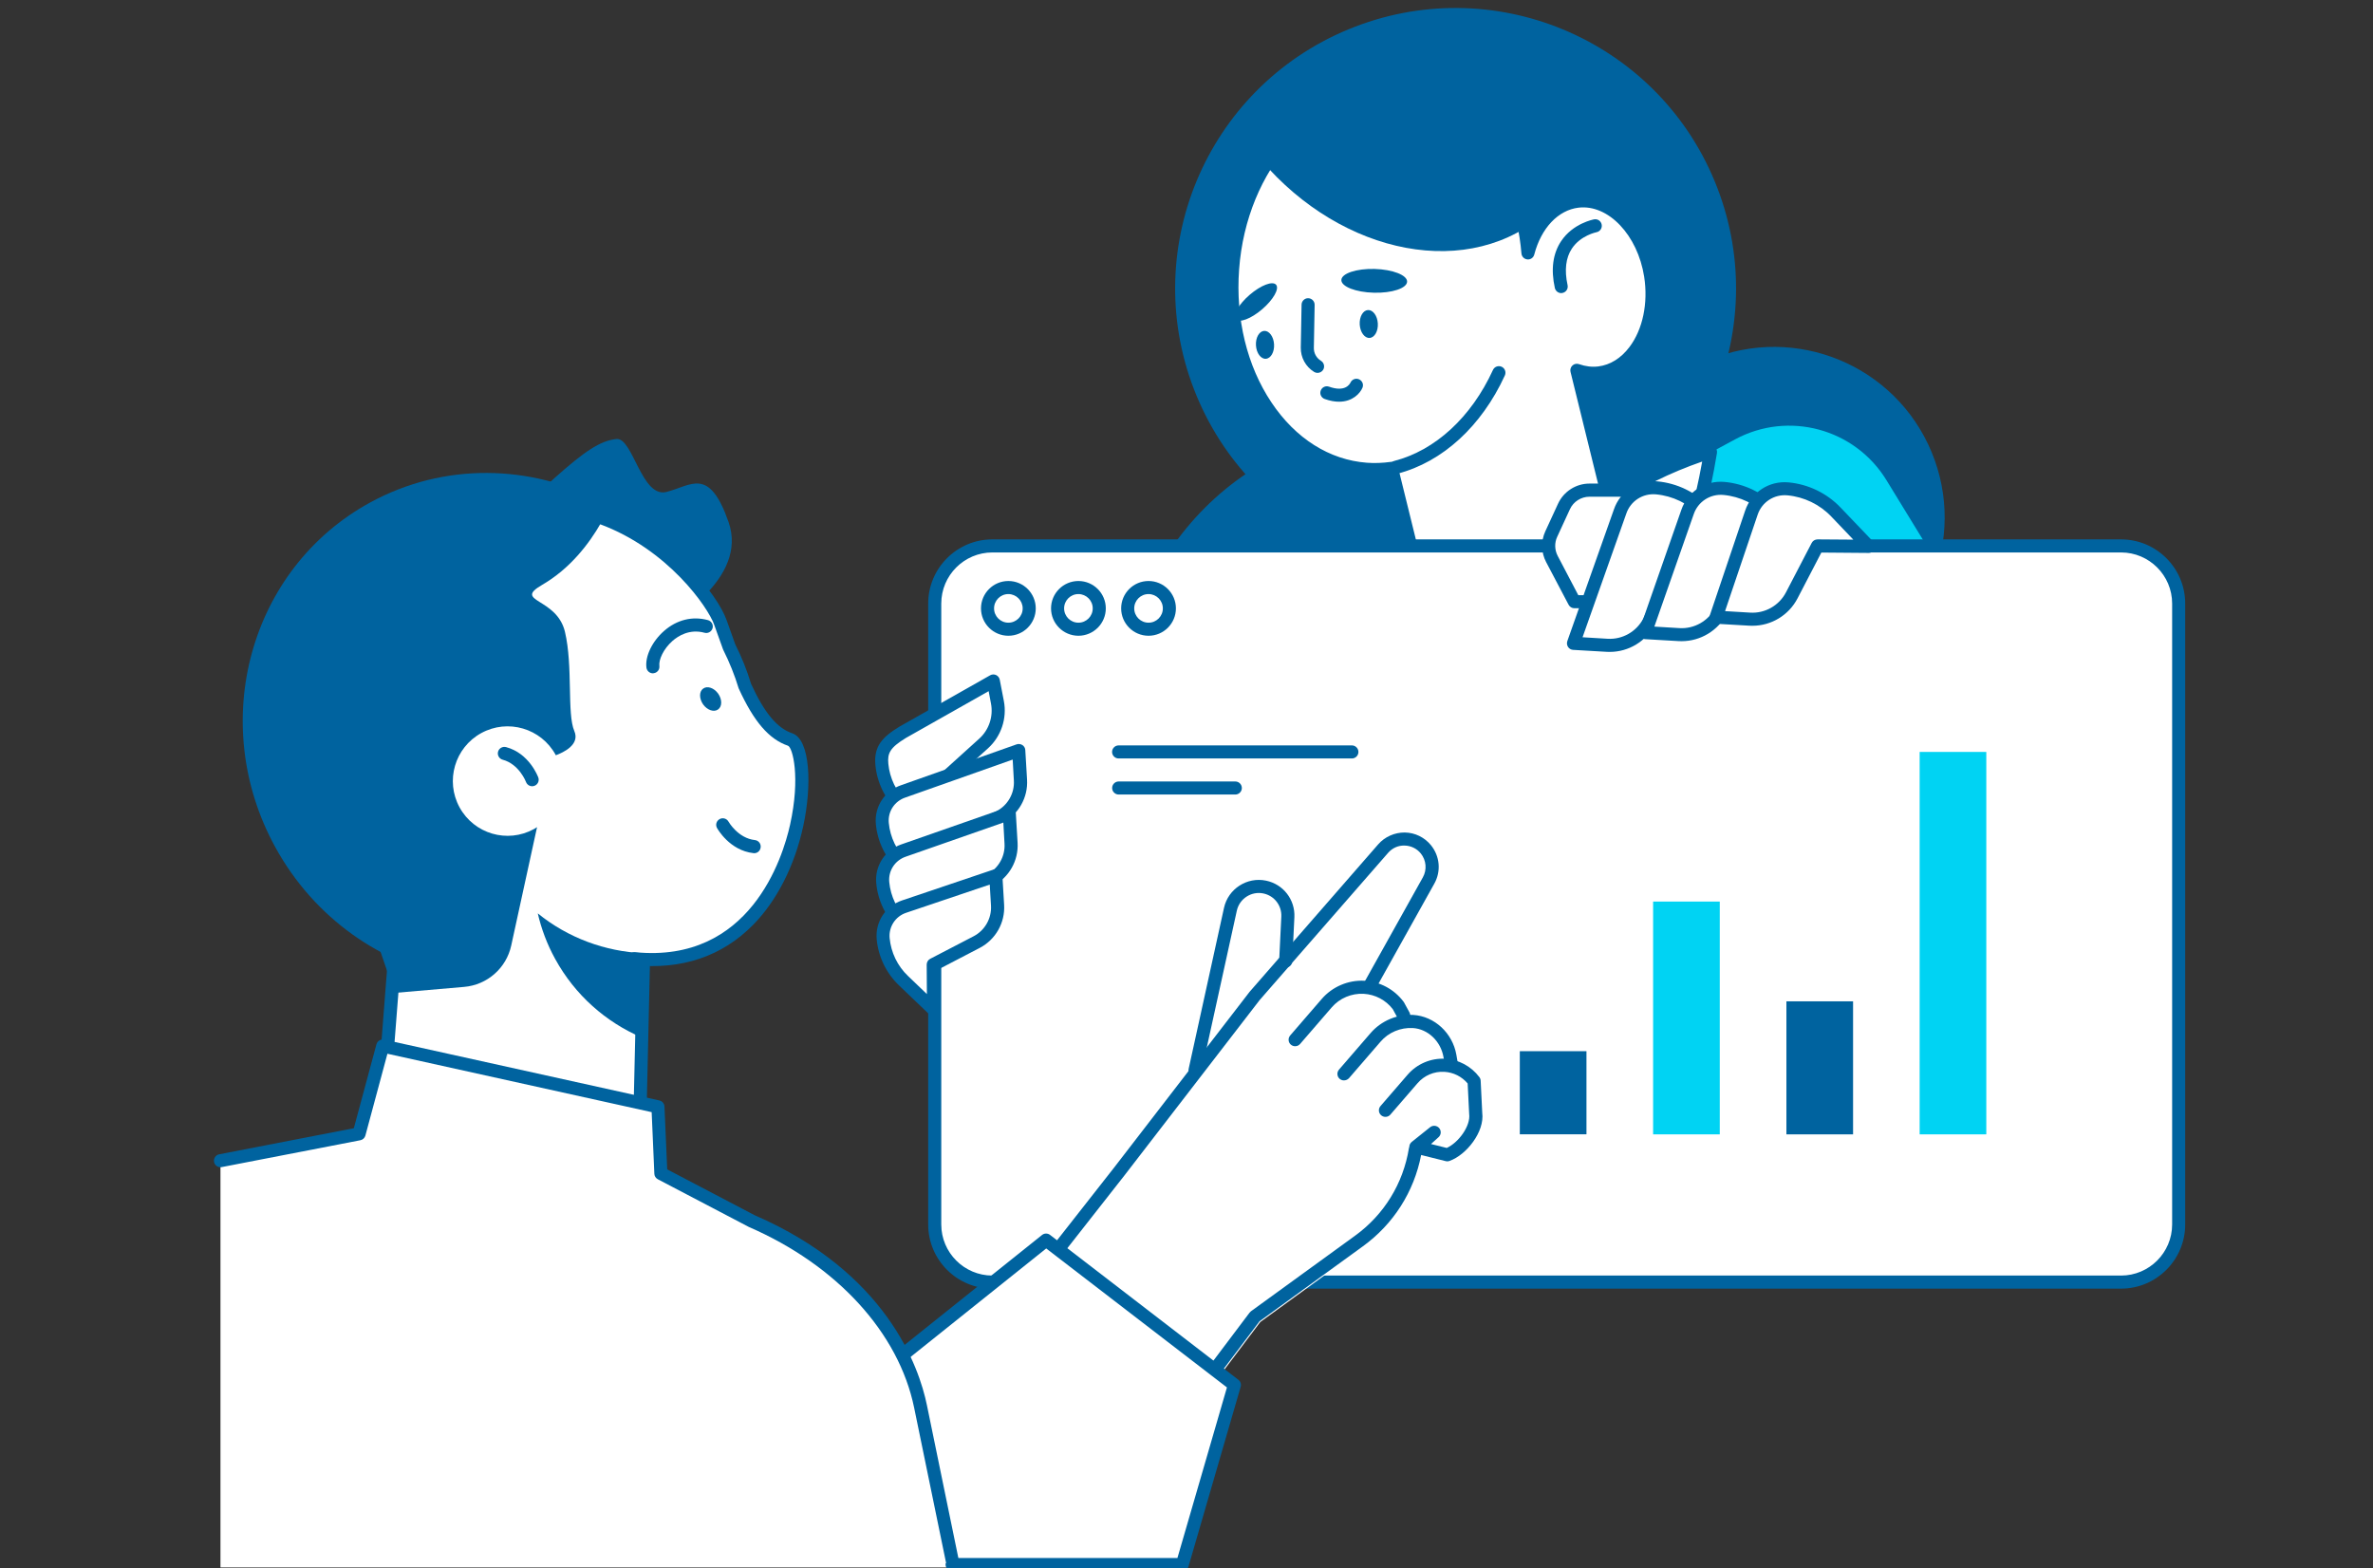 <?xml version="1.0" encoding="utf-8"?>
<!-- Generator: Adobe Illustrator 27.1.0, SVG Export Plug-In . SVG Version: 6.00 Build 0)  -->
<svg version="1.1" id="Calque_1" xmlns="http://www.w3.org/2000/svg" xmlns:xlink="http://www.w3.org/1999/xlink" x="0px" y="0px"
	 viewBox="0 0 363.16 239.98" style="enable-background:new 0 0 363.16 239.98;" xml:space="preserve">
<rect x="0" y="0" width="363.16" height="239.98" fill="#333333" stroke="none"/>
<style type="text/css">
	.st0{fill:#FFFFFF;}
	.st1{fill:#00639F;}
	.st2{fill:#6572FF;}
	.st3{fill:#66CCFF;}
	.st4{fill:#00D3F3;}
	.st5{fill:none;}
</style>
<g>
	<circle class="st1" cx="214.73" cy="108.05" r="42.9"/>
	
		<ellipse transform="matrix(0.924 -0.383 0.383 0.924 -9.673 109.913)" class="st1" cx="271.45" cy="79.27" rx="26.09" ry="26.09"/>
	<path class="st4" d="M197.15,104.18l68.37-36.93c8.16-4.41,18.34-1.67,23.18,6.24l13.09,21.37l-56.75,37.24L197.15,104.18z"/>
	
		<ellipse transform="matrix(0.924 -0.383 0.383 0.924 0.037 88.595)" class="st1" cx="222.72" cy="44.21" rx="42.9" ry="42.9"/>
	<g>
		<g>
			<path class="st0" d="M209.11,71.81c1.31,0.1,2.59,0.04,3.86-0.14l4.91,19.92l-12.33,5.96l-0.09,0.05
				c6.14,10.66,14.35,17.19,23.38,17.19c15.5,0,28.6-19.21,32.92-45.63c-5.41,1.7-10.65,4.16-15.54,7.43l-4.91-19.94
				c1.1,0.39,2.25,0.55,3.41,0.4c5.44-0.69,9.04-7.41,7.88-14.88c-1.07-6.9-6.07-12.01-11.14-11.41c-3.67,0.43-6.5,3.62-7.63,7.92
				c-1.11-13.4-9.51-24.04-20.45-24.85c-12.49-0.92-23.57,11.31-24.76,27.32C187.45,57.17,196.62,70.89,209.11,71.81z"/>
			<path class="st1" d="M228.85,115.79c-9.06,0-17.68-6.28-24.25-17.69c-0.13-0.23-0.17-0.51-0.1-0.77
				c0.07-0.26,0.24-0.48,0.48-0.61c0.02-0.01,0.12-0.07,0.14-0.07l11.6-5.61l-4.5-18.28c-1.07,0.1-2.13,0.12-3.17,0.04
				c-6.35-0.47-12.08-4.06-16.12-10.11c-3.99-5.97-5.87-13.65-5.28-21.61c1.22-16.53,12.8-29.19,25.83-28.24
				c10.19,0.75,18.55,9.77,20.86,21.98c1.64-2.86,4.14-4.71,7.02-5.05c5.61-0.66,11.1,4.83,12.25,12.25
				c0.71,4.56-0.27,9.15-2.63,12.27c-1.62,2.16-3.74,3.46-6.12,3.76c-0.72,0.09-1.44,0.08-2.17-0.02l4.18,16.97
				c4.51-2.87,9.42-5.15,14.61-6.78c0.33-0.1,0.69-0.03,0.95,0.2s0.39,0.57,0.33,0.92C258.21,97.12,244.58,115.79,228.85,115.79z
				 M206.88,98.03c6.12,10.18,13.89,15.77,21.97,15.77c14.19,0,27.07-17.66,31.65-43.16c-4.88,1.68-9.49,3.96-13.71,6.8
				c-0.27,0.18-0.61,0.22-0.92,0.1c-0.3-0.12-0.53-0.38-0.61-0.69l-4.91-19.94c-0.09-0.36,0.03-0.73,0.3-0.98
				c0.27-0.25,0.66-0.32,1-0.2c1,0.35,1.99,0.47,2.95,0.35c1.83-0.23,3.48-1.26,4.77-2.97c2.04-2.7,2.88-6.72,2.25-10.76
				c-0.99-6.37-5.49-11.11-10.04-10.57c-3.12,0.37-5.72,3.12-6.78,7.18c-0.12,0.47-0.56,0.79-1.05,0.74
				c-0.49-0.04-0.87-0.43-0.91-0.91c-1.09-13.11-9.3-23.18-19.53-23.94c-11.91-0.88-22.55,10.96-23.68,26.39
				c-0.55,7.52,1.2,14.75,4.95,20.35c3.69,5.53,8.88,8.8,14.61,9.23l0,0c1.19,0.09,2.41,0.04,3.64-0.13
				c0.51-0.07,0.99,0.25,1.11,0.75l4.91,19.92c0.11,0.46-0.11,0.93-0.54,1.14L206.88,98.03z"/>
		</g>
	</g>
	<path class="st1" d="M235.22,33.65c-0.22,0.17-0.44,0.34-0.67,0.5c-12.72,8.98-32.33,3.38-43.78-12.5
		c-0.13-0.18-0.25-0.36-0.38-0.54c3.72-4.17,8.47-7.04,13.92-8C216.98,10.88,229.44,19.66,235.22,33.65z"/>
	<g>
		<path class="st1" d="M213.6,72.52c-0.45,0-0.85-0.3-0.97-0.75c-0.14-0.53,0.18-1.08,0.72-1.22c6.3-1.62,11.82-6.7,15.13-13.93
			c0.23-0.5,0.82-0.72,1.33-0.49c0.5,0.23,0.72,0.82,0.49,1.33c-3.57,7.78-9.56,13.26-16.45,15.04
			C213.77,72.51,213.69,72.52,213.6,72.52z"/>
	</g>
	<path class="st1" d="M195.29,43.58c0.53,0.61-0.43,2.29-2.13,3.75c-1.7,1.46-3.51,2.14-4.03,1.53c-0.53-0.61,0.43-2.29,2.13-3.75
		C192.96,43.65,194.76,42.96,195.29,43.58z"/>
	<path class="st1" d="M215.34,43.11c-0.03,1-2.3,1.76-5.08,1.69c-2.78-0.07-5.01-0.94-4.98-1.95c0.03-1,2.3-1.76,5.08-1.69
		C213.14,41.24,215.37,42.11,215.34,43.11z"/>
	<g>
		<path class="st1" d="M201.63,57.07c-0.18,0-0.36-0.05-0.52-0.15c-1.29-0.79-2.07-2.22-2.04-3.73l0.12-6.57
			c0.01-0.55,0.48-1,1.02-0.98c0.55,0.01,0.99,0.47,0.98,1.02l-0.12,6.57c-0.02,0.82,0.39,1.56,1.09,1.99
			c0.47,0.29,0.62,0.91,0.33,1.38C202.29,56.91,201.96,57.07,201.63,57.07z"/>
	</g>
	<g>
		<path class="st1" d="M204.93,61.48c-0.65,0-1.38-0.12-2.21-0.42c-0.52-0.19-0.79-0.76-0.6-1.28c0.19-0.52,0.75-0.79,1.28-0.6
			c2.44,0.87,3.15-0.37,3.27-0.62c0.23-0.5,0.81-0.73,1.31-0.51c0.5,0.22,0.74,0.78,0.53,1.29C208.15,60.2,207,61.48,204.93,61.48z"
			/>
	</g>
	<g>
		<path class="st1" d="M238.93,44.86c-0.46,0-0.87-0.32-0.98-0.79c-0.63-2.86-0.3-5.26,0.96-7.16c1.82-2.73,4.92-3.31,5.05-3.34
			c0.54-0.1,1.06,0.26,1.16,0.81c0.1,0.54-0.26,1.06-0.8,1.16c-0.04,0.01-2.43,0.49-3.76,2.5c-0.94,1.42-1.16,3.31-0.66,5.6
			c0.12,0.54-0.22,1.07-0.76,1.19C239.07,44.85,239,44.86,238.93,44.86z"/>
	</g>
	<path class="st1" d="M194.98,52.69c0.07,1.18-0.49,2.17-1.26,2.22c-0.76,0.05-1.44-0.87-1.51-2.05c-0.07-1.18,0.49-2.17,1.26-2.22
		C194.24,50.6,194.91,51.52,194.98,52.69z"/>
	<path class="st1" d="M210.86,49.5c0.07,1.18-0.49,2.17-1.26,2.22c-0.76,0.05-1.44-0.87-1.51-2.05c-0.07-1.18,0.49-2.17,1.26-2.22
		C210.12,47.41,210.79,48.32,210.86,49.5z"/>
	<g>
		<path class="st0" d="M324.6,196.22H151.87c-4.87,0-8.82-3.95-8.82-8.82V92.37c0-4.87,3.95-8.82,8.82-8.82H324.6
			c4.87,0,8.82,3.95,8.82,8.82v95.03C333.42,192.27,329.47,196.22,324.6,196.22z"/>
		<path class="st1" d="M324.6,197.22H151.87c-5.41,0-9.82-4.4-9.82-9.82V92.37c0-5.41,4.4-9.82,9.82-9.82H324.6
			c5.41,0,9.82,4.4,9.82,9.82v95.03C334.42,192.81,330.01,197.22,324.6,197.22z M151.87,84.55c-4.31,0-7.82,3.51-7.82,7.82v95.03
			c0,4.31,3.51,7.82,7.82,7.82H324.6c4.31,0,7.82-3.51,7.82-7.82V92.37c0-4.31-3.51-7.82-7.82-7.82H151.87z"/>
	</g>
	<g>
		<path class="st1" d="M154.32,97.3c-2.31,0-4.19-1.88-4.19-4.19c0-2.31,1.88-4.19,4.19-4.19c2.31,0,4.19,1.88,4.19,4.19
			C158.51,95.42,156.63,97.3,154.32,97.3z M154.32,90.92c-1.21,0-2.19,0.98-2.19,2.19c0,1.21,0.98,2.19,2.19,2.19
			c1.21,0,2.19-0.98,2.19-2.19C156.51,91.91,155.52,90.92,154.32,90.92z"/>
	</g>
	<g>
		<path class="st1" d="M165.04,97.3c-2.31,0-4.19-1.88-4.19-4.19c0-2.31,1.88-4.19,4.19-4.19c2.31,0,4.19,1.88,4.19,4.19
			C169.23,95.42,167.35,97.3,165.04,97.3z M165.04,90.92c-1.21,0-2.19,0.98-2.19,2.19c0,1.21,0.98,2.19,2.19,2.19
			c1.21,0,2.19-0.98,2.19-2.19C167.23,91.91,166.25,90.92,165.04,90.92z"/>
	</g>
	<g>
		<path class="st1" d="M175.77,97.3c-2.31,0-4.19-1.88-4.19-4.19c0-2.31,1.88-4.19,4.19-4.19c2.31,0,4.19,1.88,4.19,4.19
			C179.96,95.42,178.08,97.3,175.77,97.3z M175.77,90.92c-1.21,0-2.19,0.98-2.19,2.19c0,1.21,0.98,2.19,2.19,2.19
			c1.21,0,2.19-0.98,2.19-2.19C177.96,91.91,176.98,90.92,175.77,90.92z"/>
	</g>
	<g>
		<path class="st0" d="M142.62,120.94l0.05,6.88l-4.6-4.4c-1.78-1.7-2.88-3.98-3.11-6.43h0c-0.2-2.18,0.57-3.31,3.19-4.91
			l13.87-7.85l0.63,3.26c0.45,2.33-0.36,4.72-2.11,6.3L142.62,120.94z"/>
		<path class="st1" d="M142.68,128.82c-0.25,0-0.5-0.1-0.69-0.28l-4.6-4.4c-1.95-1.87-3.17-4.37-3.42-7.06
			c-0.27-2.87,1.08-4.28,3.66-5.86l13.9-7.87c0.28-0.16,0.62-0.17,0.91-0.04c0.29,0.14,0.5,0.4,0.56,0.72l0.63,3.26
			c0.51,2.65-0.42,5.42-2.42,7.23l-7.58,6.85l0.05,6.43c0,0.4-0.23,0.77-0.6,0.93C142.95,128.79,142.81,128.82,142.68,128.82z
			 M151.3,105.78l-12.66,7.16c-2.45,1.5-2.84,2.34-2.69,3.95c0.21,2.21,1.2,4.27,2.81,5.8l2.89,2.77l-0.03-4.51
			c0-0.29,0.12-0.56,0.33-0.75l7.91-7.15c1.49-1.34,2.18-3.4,1.8-5.37L151.3,105.78z"/>
	</g>
	<g>
		<path class="st0" d="M142.69,129.99l0.05,6.88l-4.6-4.4c-1.78-1.7-2.88-3.98-3.11-6.43l0,0c-0.2-2.18,1.12-4.21,3.19-4.91
			l17.68-6.25l0.27,4.53c0.14,2.34-1.11,4.55-3.19,5.63L142.69,129.99z"/>
		<path class="st1" d="M142.75,137.86c-0.25,0-0.5-0.1-0.69-0.28l-4.6-4.4c-1.95-1.87-3.17-4.37-3.42-7.06
			c-0.25-2.65,1.34-5.1,3.87-5.95l17.67-6.25c0.3-0.1,0.62-0.06,0.89,0.11c0.26,0.17,0.43,0.46,0.44,0.77l0.27,4.53
			c0.16,2.73-1.3,5.31-3.73,6.58l-9.74,4.7l0.05,6.24c0,0.4-0.23,0.77-0.6,0.93C143.01,137.84,142.88,137.86,142.75,137.86z
			 M154.98,116.25l-16.43,5.81c-1.66,0.56-2.69,2.15-2.53,3.88c0.21,2.21,1.2,4.27,2.81,5.8l2.89,2.77l-0.03-4.51
			c0-0.39,0.22-0.74,0.56-0.91l10.28-4.96c1.7-0.89,2.75-2.73,2.63-4.67L154.98,116.25z"/>
	</g>
	<g>
		<path class="st0" d="M142.76,139.03l0.05,6.88l-4.6-4.4c-1.78-1.7-2.88-3.98-3.11-6.43l0,0c-0.2-2.18,1.12-4.21,3.19-4.91
			l16.18-5.65l0.27,4.53c0.14,2.34-1.11,4.55-3.19,5.63L142.76,139.03z"/>
		<path class="st1" d="M142.81,146.91c-0.25,0-0.5-0.1-0.69-0.28l-4.6-4.4c-1.95-1.87-3.17-4.37-3.42-7.06
			c-0.25-2.65,1.34-5.1,3.87-5.95l16.17-5.65c0.3-0.1,0.62-0.06,0.88,0.11c0.26,0.17,0.43,0.46,0.44,0.77l0.27,4.53
			c0.16,2.73-1.3,5.31-3.73,6.58l-8.23,4.09l0.05,6.25c0,0.4-0.23,0.77-0.6,0.93C143.08,146.88,142.95,146.91,142.81,146.91z
			 M153.55,125.89l-14.93,5.22c-1.65,0.56-2.69,2.15-2.53,3.88c0.21,2.21,1.2,4.27,2.81,5.8l2.89,2.77l-0.03-4.51
			c0-0.38,0.21-0.73,0.55-0.9l8.78-4.36c1.71-0.89,2.76-2.73,2.64-4.68L153.55,125.89z"/>
	</g>
	<g>
		<path class="st0" d="M142.83,147.63l0.05,6.88l-4.6-4.4c-1.78-1.7-2.88-3.98-3.11-6.43l0,0c-0.2-2.18,1.12-4.21,3.19-4.91
			l14.04-4.74l0.27,4.53c0.14,2.34-1.11,4.55-3.19,5.63L142.83,147.63z"/>
		<path class="st1" d="M142.88,155.5c-0.25,0-0.5-0.1-0.69-0.28l-4.6-4.4c-1.95-1.87-3.17-4.37-3.42-7.06
			c-0.25-2.65,1.34-5.1,3.87-5.95l14.04-4.74c0.3-0.1,0.62-0.06,0.88,0.12c0.26,0.17,0.42,0.46,0.44,0.77l0.27,4.53
			c0.16,2.73-1.3,5.31-3.73,6.58l-6.09,3.17l0.05,6.26c0,0.4-0.23,0.77-0.6,0.93C143.15,155.48,143.01,155.5,142.88,155.5z
			 M151.47,135.38l-12.8,4.32c-1.64,0.55-2.68,2.15-2.52,3.87c0.21,2.21,1.2,4.27,2.81,5.8l2.89,2.77l-0.03-4.51
			c0-0.38,0.21-0.72,0.54-0.89l6.64-3.45c1.73-0.9,2.77-2.74,2.66-4.68L151.47,135.38z"/>
	</g>
	<path class="st5" d="M283.51,132.91c5.1-25.49,10.2-50.99,15.3-76.48L283.51,132.91z"/>
	<g>
		<path class="st0" d="M253.55,80.07l-2.24-3.21c-0.8-1.15-2.12-1.84-3.52-1.84h-4.54c-1.68,0-3.2,0.97-3.9,2.5l-1.95,4.23
			c-0.56,1.21-0.52,2.62,0.1,3.8l3.45,6.55h5.97c1.52,0,2.93-0.8,3.7-2.11l3.11-5.27C254.58,83.26,254.51,81.45,253.55,80.07z"/>
		<path class="st1" d="M246.91,93.09h-5.97c-0.37,0-0.71-0.21-0.88-0.53l-3.45-6.55c-0.76-1.45-0.81-3.2-0.12-4.69l1.95-4.23
			c0.86-1.87,2.75-3.08,4.81-3.08h4.54c1.73,0,3.35,0.85,4.34,2.27l2.24,3.21c1.18,1.7,1.27,3.94,0.21,5.72l-3.11,5.27
			C250.52,92.09,248.78,93.09,246.91,93.09z M241.54,91.09h5.37c1.16,0,2.25-0.62,2.84-1.62l3.11-5.27c0.65-1.11,0.6-2.51-0.13-3.56
			l0,0l-2.24-3.21c-0.62-0.88-1.63-1.41-2.7-1.41h-4.54c-1.28,0-2.46,0.75-2.99,1.91l-1.95,4.23c-0.43,0.92-0.4,2.01,0.08,2.92
			L241.54,91.09z"/>
	</g>
	<g>
		<path class="st0" d="M258.04,83.4l7.84,0.06l-5.02-5.25c-1.94-2.03-4.54-3.29-7.33-3.55l0,0c-2.48-0.23-4.8,1.27-5.6,3.64
			l-7.13,20.15l5.16,0.3c2.67,0.16,5.18-1.27,6.42-3.64L258.04,83.4z"/>
		<path class="st1" d="M246.36,99.77c-0.15,0-0.3,0-0.46-0.01l-5.16-0.3c-0.31-0.02-0.6-0.18-0.77-0.45
			c-0.17-0.26-0.21-0.59-0.11-0.89l7.13-20.15c0.95-2.8,3.69-4.58,6.64-4.3c3.03,0.28,5.86,1.65,7.96,3.85l5.02,5.25
			c0.28,0.29,0.35,0.72,0.19,1.09c-0.16,0.37-0.52,0.6-0.92,0.6c0,0,0,0-0.01,0l-7.21-0.06l-5.38,11.15
			C251.92,98.16,249.25,99.77,246.36,99.77z M242.19,97.53l3.83,0.23c2.27,0.14,4.42-1.08,5.47-3.1l5.65-11.69
			c0.17-0.35,0.52-0.57,0.9-0.57c0,0,0,0,0.01,0l5.47,0.04l-3.38-3.54c-1.77-1.85-4.15-3-6.7-3.24c-2.04-0.19-3.91,1.03-4.56,2.96
			L242.19,97.53z"/>
	</g>
	<g>
		<path class="st0" d="M268.35,83.47l7.84,0.06l-5.02-5.25c-1.94-2.03-4.54-3.29-7.33-3.55l0,0c-2.48-0.23-4.8,1.27-5.6,3.64
			l-6.44,18.44l5.16,0.3c2.67,0.16,5.18-1.27,6.42-3.64L268.35,83.47z"/>
		<path class="st1" d="M257.36,98.13c-0.15,0-0.3,0-0.46-0.01l-5.16-0.3c-0.31-0.02-0.6-0.18-0.77-0.44
			c-0.17-0.26-0.22-0.59-0.11-0.88l6.44-18.44c0.95-2.81,3.67-4.58,6.64-4.3c3.03,0.28,5.86,1.65,7.96,3.85l5.02,5.25
			c0.28,0.29,0.35,0.72,0.2,1.09c-0.16,0.37-0.52,0.6-0.92,0.6c0,0,0,0-0.01,0l-7.21-0.06l-4.7,9.45
			C262.92,96.52,260.24,98.13,257.36,98.13z M253.18,95.9l3.84,0.23c2.26,0.14,4.42-1.08,5.47-3.1l4.97-9.99
			c0.17-0.34,0.52-0.55,0.9-0.55c0,0,0,0,0.01,0l5.47,0.04l-3.38-3.54c-1.77-1.85-4.15-3-6.7-3.24c-2.03-0.19-3.91,1.03-4.56,2.96
			L253.18,95.9z"/>
	</g>
	<g>
		<path class="st0" d="M278.15,83.55l7.84,0.06l-5.02-5.25c-1.94-2.03-4.54-3.29-7.33-3.55l0,0c-2.48-0.23-4.8,1.27-5.6,3.64
			l-5.4,16l5.16,0.3c2.67,0.16,5.18-1.27,6.42-3.64L278.15,83.55z"/>
		<path class="st1" d="M268.19,95.77c-0.15,0-0.31,0-0.46-0.01l-5.16-0.3c-0.31-0.02-0.6-0.18-0.77-0.44
			c-0.17-0.26-0.22-0.58-0.12-0.88l5.4-16c0.95-2.82,3.68-4.59,6.64-4.31c3.03,0.28,5.86,1.65,7.96,3.85l5.02,5.25
			c0.28,0.29,0.35,0.72,0.2,1.09c-0.16,0.37-0.52,0.6-0.92,0.6c0,0,0,0-0.01,0l-7.23-0.06l-3.65,7.02
			C273.75,94.16,271.08,95.77,268.19,95.77z M264,93.53l3.85,0.23c2.26,0.14,4.42-1.08,5.47-3.1l3.94-7.57
			c0.17-0.33,0.5-0.53,0.9-0.54l5.47,0.04l-3.38-3.54c-1.77-1.85-4.15-3-6.7-3.24c-2.04-0.19-3.91,1.03-4.56,2.96L264,93.53z"/>
	</g>
	<rect x="232.59" y="160.88" class="st1" width="10.2" height="12.72"/>
	<rect x="252.99" y="137.98" class="st4" width="10.2" height="35.63"/>
	<rect x="273.39" y="153.25" class="st1" width="10.2" height="20.36"/>
	<rect x="293.78" y="115.08" class="st4" width="10.2" height="58.53"/>
	<g>
		<path class="st1" d="M206.89,116.08h-35.7c-0.55,0-1-0.45-1-1c0-0.55,0.45-1,1-1h35.7c0.55,0,1,0.45,1,1
			C207.89,115.63,207.45,116.08,206.89,116.08z"/>
	</g>
	<g>
		<path class="st1" d="M189.05,121.6H171.2c-0.55,0-1-0.45-1-1c0-0.55,0.45-1,1-1h17.85c0.55,0,1,0.45,1,1
			C190.05,121.15,189.6,121.6,189.05,121.6z"/>
	</g>
</g>
<g>
	<path class="st0" d="M226.74,165.41c-0.01-0.23-0.09-0.45-0.23-0.63c-0.86-1.14-2.02-1.98-3.33-2.45l-0.16-0.92
		c-0.59-3.39-3.39-6.01-6.73-6.22c-0.49-0.03-0.98,0-1.46,0.06c0.04-0.02,0.09-0.03,0.13-0.06c0.51-0.38,0.61-1.1,0.23-1.61
		l-0.27-0.37c-0.96-1.28-2.26-2.22-3.72-2.76l8.45-15.12c1.09-1.96,0.88-4.34-0.54-6.07c-1.01-1.24-2.51-1.96-4.11-1.99
		c-1.56-0.02-3.12,0.65-4.17,1.86l-12.76,14.63l0.17-3.38c0.14-2.77-1.73-5.18-4.44-5.75c-2.99-0.62-5.96,1.29-6.61,4.28
		l-5.41,24.64c-0.02,0.11-0.03,0.22-0.02,0.32l-11.34,14.71l-11.95,15.23c-0.19,0.25-0.28,0.57-0.23,0.88
		c0.05,0.31,0.22,0.59,0.48,0.77l24.92,17.29c0.2,0.14,0.43,0.2,0.65,0.2c0.35,0,0.69-0.16,0.92-0.46l7.66-10.16l15.8-11.47
		c4.72-3.43,7.89-8.42,8.98-14.13l4.5,0.21c0.15,0.01,0.3-0.02,0.44-0.07c2.78-0.99,4.55-3.64,4.4-6.58L226.74,165.41z"/>
	<g>
		<path class="st1" d="M182.89,164.79c-0.07,0-0.14-0.01-0.22-0.02c-0.54-0.12-0.88-0.65-0.76-1.19l5.41-24.64
			c0.64-2.91,3.53-4.77,6.44-4.16c2.64,0.55,4.46,2.91,4.33,5.6l-0.33,6.77c-0.03,0.55-0.5,0.97-1.05,0.95
			c-0.55-0.03-0.98-0.5-0.95-1.05l0.33-6.77c0.08-1.7-1.07-3.19-2.74-3.54c-1.84-0.39-3.67,0.8-4.07,2.64l-5.41,24.64
			C183.77,164.47,183.35,164.79,182.89,164.79z"/>
	</g>
	<g>
		<path class="st1" d="M184.28,212.81c-0.2,0-0.4-0.06-0.57-0.18l-24.92-17.29c-0.23-0.16-0.38-0.4-0.42-0.67
			c-0.04-0.27,0.03-0.55,0.2-0.77l11.95-15.23l20.72-26.88l19.68-22.57c1.02-1.17,2.53-1.82,4.06-1.81c1.56,0.02,3.01,0.73,4,1.93
			c1.38,1.69,1.59,4.01,0.52,5.91l-9.12,16.34c-0.27,0.48-0.88,0.65-1.36,0.39c-0.48-0.27-0.66-0.88-0.39-1.36l9.12-16.34
			c0.66-1.18,0.53-2.62-0.32-3.67c-0.61-0.75-1.51-1.18-2.48-1.2c-0.99-0.03-1.88,0.39-2.52,1.12l-19.65,22.52l-20.69,26.84
			l-11.3,14.4l23.26,16.14l7.18-9.53c0.06-0.08,0.13-0.15,0.21-0.21l15.94-11.57c4.44-3.22,7.36-7.98,8.24-13.39
			c0.01-0.08,0.03-0.15,0.06-0.22c0.01-0.29,0.14-0.56,0.38-0.75l2.8-2.24c0.42-0.34,1.04-0.28,1.39,0.13
			c0.35,0.41,0.31,1.03-0.09,1.39l-1.16,1.05l2.41,0.6c1.77-0.8,3.68-3.34,3.43-5.21l-0.23-4.66c-0.9-1.06-2.18-1.7-3.57-1.78
			c-1.57-0.09-3.08,0.56-4.1,1.74l-4.16,4.81c-0.36,0.42-0.99,0.46-1.41,0.1c-0.42-0.36-0.46-0.99-0.1-1.41l4.16-4.81
			c1.42-1.64,3.55-2.55,5.72-2.43c2.08,0.12,3.99,1.14,5.25,2.81c0.12,0.16,0.19,0.35,0.2,0.55l0.24,4.9
			c0.39,2.92-2.42,6.46-5.01,7.38c-0.19,0.07-0.39,0.08-0.58,0.03l-3.76-0.94c-1.09,5.64-4.24,10.58-8.91,13.97l-15.82,11.48
			l-7.67,10.18C184.88,212.67,184.58,212.81,184.28,212.81z"/>
	</g>
	<g>
		<path class="st1" d="M198.2,160.12c-0.23,0-0.46-0.08-0.65-0.24c-0.42-0.36-0.46-0.99-0.1-1.41l4.84-5.6
			c1.62-1.87,4.06-2.9,6.52-2.77c2.37,0.13,4.55,1.3,5.98,3.2c0.03,0.04,0.05,0.08,0.08,0.12l0.82,1.5c0.27,0.48,0.09,1.09-0.4,1.36
			c-0.49,0.27-1.09,0.09-1.36-0.4l-0.78-1.43c-1.07-1.4-2.69-2.25-4.45-2.35c-1.86-0.1-3.69,0.67-4.9,2.08l-4.84,5.6
			C198.76,160.01,198.49,160.12,198.2,160.12z"/>
	</g>
	<g>
		<path class="st1" d="M205.67,165.35c-0.23,0-0.46-0.08-0.65-0.24c-0.42-0.36-0.46-0.99-0.1-1.41l4.84-5.6
			c1.62-1.87,4.05-2.9,6.52-2.77c3.27,0.21,6.02,2.78,6.6,6.1l0.22,1.26c0.09,0.54-0.27,1.06-0.81,1.16
			c-0.55,0.1-1.06-0.27-1.16-0.81l-0.22-1.26c-0.42-2.43-2.39-4.3-4.68-4.44c-1.9-0.11-3.74,0.67-4.95,2.08l-4.84,5.6
			C206.23,165.24,205.95,165.35,205.67,165.35z"/>
	</g>
	<polygon class="st0" points="133.5,211.07 160.1,189.79 188.92,211.96 180.94,239.45 137.05,239.45 	"/>
	<path class="st0" d="M145.95,239.89H33.74v-62.26l21.21-4.11l3.62-13.44l42.12,9.31l0.44,10.2l13.86,7.27
		c11.86,5.14,23.1,14.9,25.88,28.39L145.95,239.89z"/>
	<g>
		<polygon class="st0" points="133.5,211.07 160.1,189.79 188.92,211.96 180.94,239.45 145.71,239.45 		"/>
		<path class="st1" d="M180.94,240.45h-35.23c-0.55,0-1-0.45-1-1c0-0.55,0.45-1,1-1h34.48l7.58-26.11l-27.66-21.27l-25.99,20.79
			c-0.43,0.35-1.06,0.28-1.41-0.16c-0.35-0.43-0.28-1.06,0.16-1.41l26.6-21.28c0.36-0.29,0.87-0.29,1.23-0.01l28.82,22.17
			c0.33,0.25,0.47,0.68,0.35,1.07l-7.98,27.49C181.78,240.15,181.39,240.45,180.94,240.45z"/>
	</g>
	<g>
		<g>
			<polygon class="st0" points="57.76,180.26 97.84,175.41 98.76,135.11 61.35,134.26 			"/>
			<path class="st1" d="M57.76,181.26c-0.26,0-0.5-0.1-0.69-0.28c-0.22-0.21-0.33-0.5-0.31-0.8l3.58-46
				c0.04-0.53,0.51-0.93,1.02-0.92l37.41,0.85c0.55,0.01,0.99,0.47,0.98,1.02l-0.92,40.3c-0.01,0.5-0.39,0.91-0.88,0.97l-40.08,4.85
				C57.84,181.25,57.8,181.26,57.76,181.26z M62.27,135.28l-3.42,43.84l38-4.6l0.88-38.43L62.27,135.28z"/>
		</g>
		<path class="st1" d="M75.92,84.26c0,0,17.92,14.86,22.59,13c4.67-1.85,15.98-8.8,12.99-17.36c-2.99-8.56-5.69-5.57-9.51-4.61
			c-3.82,0.96-5.13-8.34-7.64-8.1c-2.51,0.24-4.97,1.96-9.42,5.91C80.47,77.05,75.92,84.26,75.92,84.26z"/>
		<g>
			<path class="st0" d="M70.54,148.98c-8.6-2.74-16.28-8.76-21.03-17.43c-9.6-17.54-3.39-38.9,13.37-48.58
				c27.51-15.88,45.4,6.73,47.36,12.29c0.46,1.3,0.91,2.56,1.35,3.78c0.98,1.95,1.78,3.95,2.4,5.98c1.91,4.18,4.01,7.18,6.92,8.17
				c4.46,1.53,2.04,36.09-23.8,33.55L70.54,148.98z"/>
			<path class="st1" d="M70.54,149.98c-0.1,0-0.2-0.02-0.3-0.05c-9.21-2.93-16.89-9.29-21.6-17.91
				c-9.79-17.89-3.75-39.82,13.75-49.93c10.44-6.03,20.56-7.29,30.11-3.77c10.43,3.85,17.33,12.71,18.7,16.59
				c0.45,1.28,0.89,2.52,1.33,3.72c0.98,1.94,1.79,3.97,2.41,6.02c2.04,4.45,3.98,6.79,6.31,7.58c2.77,0.95,3.03,7.99,1.67,14.24
				c-1.31,6.03-4.03,11.38-7.66,15.07c-4.75,4.82-10.88,6.9-18.24,6.18c-0.55-0.05-0.95-0.54-0.9-1.09c0.05-0.55,0.55-0.95,1.09-0.9
				c17.58,1.73,22.59-14.49,23.7-19.5c1.62-7.29,0.39-11.85-0.32-12.1c-2.9-0.99-5.21-3.68-7.51-8.7c-0.02-0.04-0.03-0.08-0.05-0.12
				c-0.6-1.98-1.39-3.94-2.33-5.82c-0.02-0.03-0.03-0.07-0.05-0.11c-0.45-1.22-0.89-2.48-1.36-3.79
				c-0.93-2.63-7.04-11.52-17.51-15.38c-8.96-3.31-18.51-2.09-28.41,3.63c-16.55,9.56-22.26,30.3-12.99,47.23
				c4.47,8.16,11.73,14.18,20.45,16.96c0.53,0.17,0.82,0.73,0.65,1.26C71.36,149.71,70.97,149.98,70.54,149.98z"/>
		</g>
		<path class="st1" d="M56.62,76.92c11.35-6.21,24.57-5.83,35.48-0.18c-3.4,0.81-6.72,2.05-9.9,3.78
			c-21.55,11.79-28.26,41.01-14.98,65.27c0.74,1.35,1.53,2.64,2.35,3.9c-11.17-2.08-21.47-9.12-27.46-20.07
			C31.7,110.6,38.2,87,56.62,76.92z"/>
		<path class="st1" d="M86.46,96.7c-1.25-5.28-8.02-4.56-3.49-7.19c8.57-4.97,11.58-15.22,11.58-15.22
			c-21.09-5.69-42.93,25.82-42.93,25.82l5.43,42.08l3.34,9.77l10.64-0.92c3.53-0.3,6.46-2.87,7.21-6.34l3.95-18.11
			c-0.16,0.1-0.32,0.21-0.49,0.3c-4.06,2.22-9.15,0.73-11.37-3.33c-2.22-4.06-0.73-9.15,3.33-11.37c4.06-2.22,9.15-0.73,11.37,3.33
			c0.01,0.02,0.02,0.05,0.03,0.07c1.14-0.42,3.75-1.62,2.83-3.72C86.75,109.22,87.71,101.98,86.46,96.7z"/>
		<g>
			<path class="st1" d="M115.42,130.58c-0.04,0-0.07,0-0.11-0.01c-3.65-0.4-5.5-3.71-5.58-3.85c-0.27-0.48-0.09-1.09,0.4-1.36
				c0.48-0.27,1.09-0.09,1.36,0.39c0.03,0.05,1.46,2.54,4.04,2.82c0.55,0.06,0.94,0.55,0.88,1.1
				C116.36,130.2,115.93,130.58,115.42,130.58z"/>
		</g>
		<g>
			<path class="st1" d="M81.44,120.33c-0.41,0-0.79-0.25-0.94-0.65l0,0c-0.01-0.03-1.04-2.73-3.57-3.41
				c-0.53-0.14-0.85-0.69-0.71-1.22c0.14-0.53,0.69-0.85,1.23-0.71c3.55,0.95,4.87,4.5,4.93,4.65c0.19,0.52-0.08,1.09-0.6,1.28
				C81.67,120.31,81.55,120.33,81.44,120.33z"/>
		</g>
		<g>
			<path class="st1" d="M99.92,103.05c-0.49,0-0.92-0.36-0.99-0.87c-0.23-1.72,0.88-4.03,2.7-5.62c1.96-1.72,4.35-2.3,6.72-1.65
				c0.53,0.15,0.85,0.7,0.7,1.23c-0.15,0.53-0.7,0.85-1.23,0.7c-2.3-0.63-4.04,0.5-4.88,1.23c-1.43,1.25-2.15,2.93-2.03,3.84
				c0.07,0.55-0.31,1.05-0.86,1.12C100.01,103.05,99.96,103.05,99.92,103.05z"/>
		</g>
		<path class="st1" d="M107.6,107.8c0.63,0.88,1.65,1.24,2.29,0.78c0.64-0.45,0.64-1.53,0.02-2.42c-0.63-0.88-1.65-1.24-2.29-0.78
			C106.98,105.83,106.98,106.91,107.6,107.8z"/>
		<path class="st1" d="M98.49,145.88l-0.29,12.9c-5.45-2.34-10.18-6.44-13.25-12.04c-1.23-2.24-2.1-4.58-2.65-6.95
			C86.91,143.53,92.62,145.64,98.49,145.88z"/>
	</g>
	<g>
		<path class="st0" d="M33.74,177.63l21.21-4.11l3.62-13.44l42.12,9.31l0.44,10.2l13.86,7.27c11.86,5.14,23.1,14.9,25.88,28.39
			l5.07,24.64L33.74,177.63z"/>
		<path class="st1" d="M145.95,240.89c-0.46,0-0.88-0.33-0.98-0.8l-5.07-24.64c-2.36-11.48-11.82-21.82-25.3-27.67l-13.93-7.3
			c-0.32-0.17-0.52-0.49-0.53-0.84l-0.41-9.43l-40.44-8.94l-3.37,12.52c-0.1,0.37-0.4,0.65-0.78,0.72l-21.21,4.11
			c-0.54,0.11-1.07-0.25-1.17-0.79c-0.1-0.54,0.25-1.07,0.79-1.17l20.6-3.99l3.46-12.84c0.14-0.52,0.66-0.83,1.18-0.72l42.12,9.31
			c0.44,0.1,0.76,0.48,0.78,0.93l0.42,9.62l13.35,7c20.22,8.77,25.2,23.25,26.39,29.07l5.07,24.64c0.11,0.54-0.24,1.07-0.78,1.18
			C146.08,240.89,146.01,240.89,145.95,240.89z"/>
	</g>
</g>
</svg>
